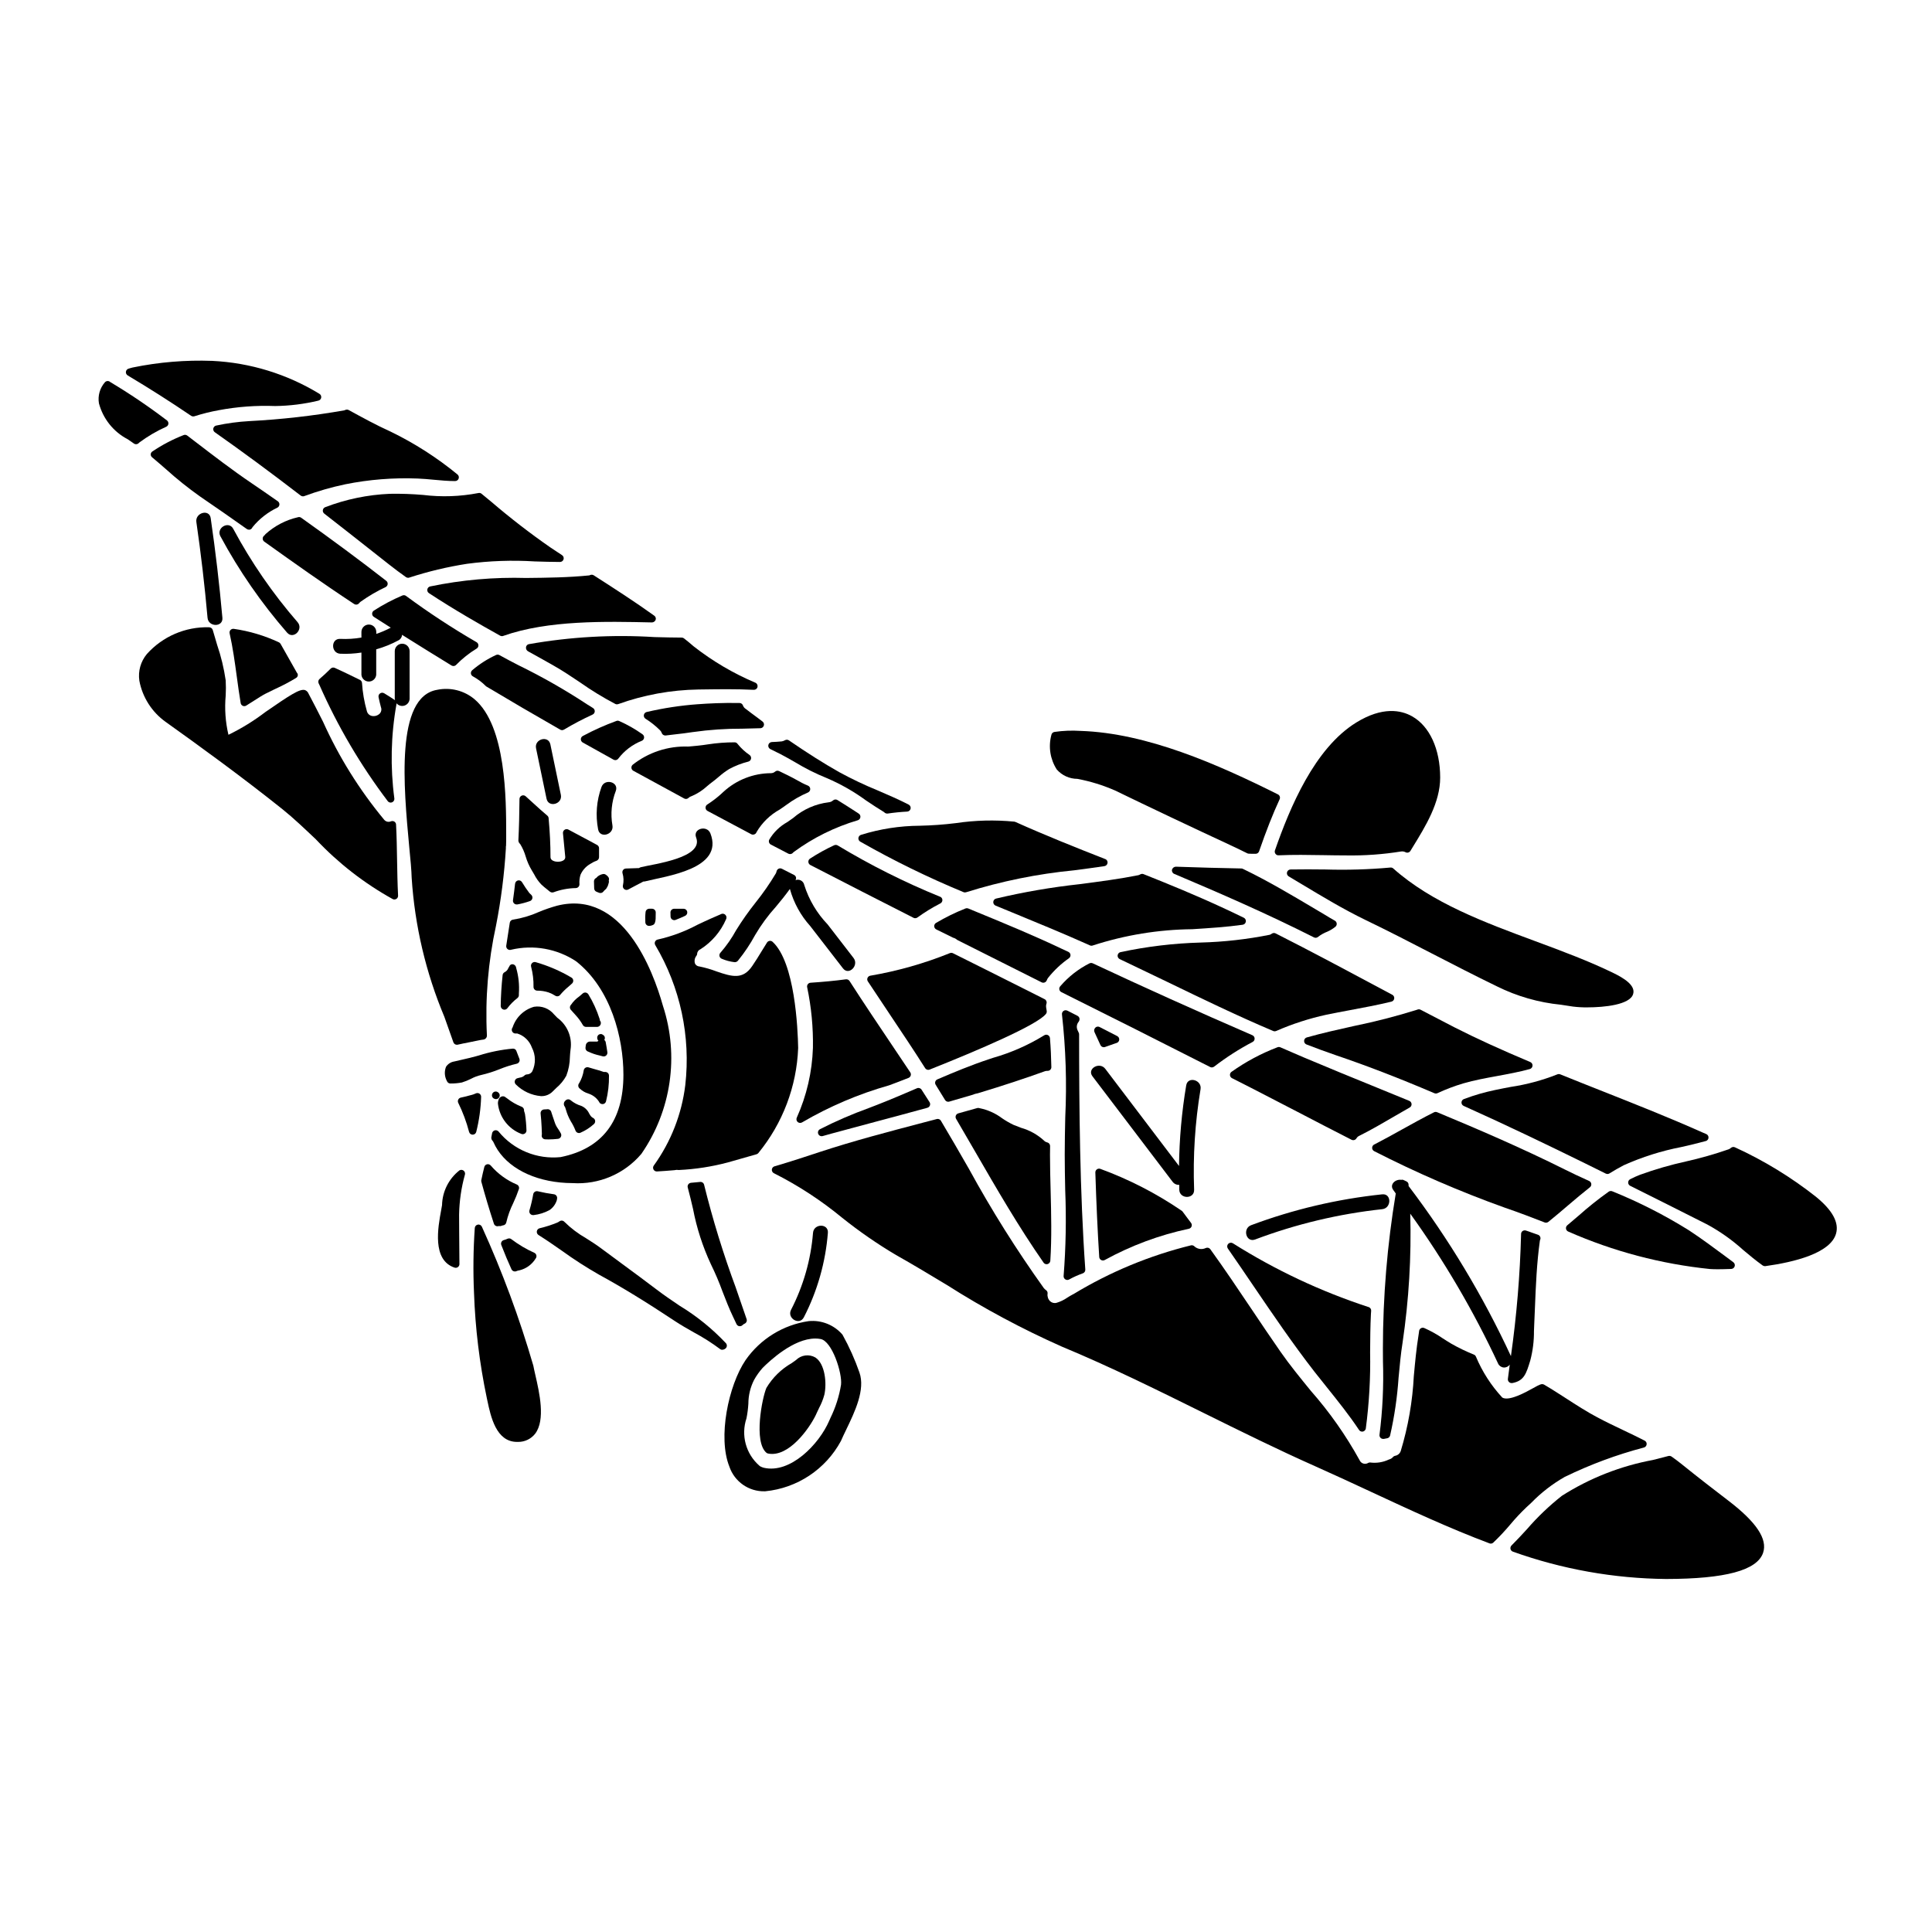 <?xml version="1.0" encoding="UTF-8"?>
<!-- Uploaded to: ICON Repo, www.svgrepo.com, Generator: ICON Repo Mixer Tools -->
<svg fill="#000000" width="800px" height="800px" version="1.1" viewBox="144 144 512 512" xmlns="http://www.w3.org/2000/svg">
 <g>
  <path d="m393.14 381.65c-9.363-3.812-18.418-8.348-27.078-13.566-0.297-0.195-0.672-0.227-1-0.086-2.215 1.027-4.352 2.211-6.398 3.543-0.293 0.191-0.461 0.523-0.441 0.871 0.016 0.352 0.219 0.664 0.531 0.824 9.098 4.695 18.211 9.363 27.344 13.996 0.137 0.07 0.289 0.105 0.445 0.105 0.207 0 0.41-0.066 0.578-0.188 1.93-1.398 3.965-2.648 6.086-3.734 0.344-0.176 0.551-0.531 0.539-0.914-0.016-0.383-0.25-0.719-0.605-0.867z"/>
  <path d="m370.37 358.83c-1.469-0.945-2.93-1.887-4.426-2.805l0.004-0.004c-0.371-0.234-0.855-0.195-1.184 0.098-0.316 0.285-0.723 0.461-1.152 0.496-3.496 0.418-6.785 1.875-9.445 4.184-0.484 0.363-1 0.707-1.52 1.062-1.984 1.098-3.637 2.703-4.789 4.656-0.234 0.48-0.043 1.062 0.438 1.309 1.551 0.789 3.074 1.574 4.621 2.402h-0.004c0.145 0.07 0.301 0.109 0.461 0.109 0.309 0.004 0.598-0.133 0.789-0.371 0.062-0.082 0.145-0.152 0.23-0.207 5.117-3.75 10.844-6.586 16.926-8.379 0.367-0.109 0.637-0.426 0.691-0.805 0.051-0.383-0.121-0.758-0.445-0.965z"/>
  <path d="m300.37 331.14c-0.242-0.145-0.492-0.293-0.707-0.434h-0.004c-5.856-3.859-11.957-7.34-18.262-10.418-1.66-0.848-3.352-1.75-5.047-2.684-0.273-0.152-0.605-0.16-0.887-0.027-2.289 1.051-4.418 2.414-6.332 4.051-0.242 0.215-0.367 0.535-0.332 0.855 0.039 0.324 0.234 0.605 0.523 0.758 1.289 0.703 2.465 1.594 3.496 2.641 6.223 3.727 12.832 7.59 19.641 11.477 0.309 0.184 0.688 0.184 0.992 0 2.461-1.465 4.992-2.797 7.594-3.992 0.328-0.152 0.547-0.465 0.57-0.824 0.027-0.359-0.145-0.703-0.445-0.898-0.262-0.18-0.535-0.34-0.801-0.504z"/>
  <path d="m183.94 264.39c-0.008 0.305 0.121 0.594 0.355 0.789 1.254 1.043 2.488 2.117 3.719 3.188 2.836 2.562 5.82 4.953 8.941 7.164 4.191 2.844 8.316 5.742 12.449 8.66v-0.004c0.164 0.121 0.363 0.184 0.566 0.184 0.059 0.004 0.113 0.004 0.172 0 0.262-0.047 0.488-0.195 0.637-0.414 0.059-0.078 0.105-0.164 0.145-0.254 1.789-2.199 4.051-3.969 6.609-5.184 0.301-0.16 0.496-0.469 0.516-0.809 0.02-0.344-0.141-0.672-0.418-0.867l-0.395-0.273c-2.191-1.527-4.379-3.051-6.594-4.543-5.117-3.465-10.121-7.312-14.957-11.02l-2.059-1.574v0.004c-0.273-0.211-0.637-0.262-0.961-0.137-2.906 1.137-5.676 2.586-8.266 4.332-0.266 0.16-0.438 0.445-0.461 0.758z"/>
  <path d="m218.34 314.61c-0.102-0.172-0.254-0.309-0.434-0.391-3.785-1.773-7.816-2.977-11.953-3.57-0.32-0.043-0.641 0.074-0.867 0.305-0.215 0.238-0.305 0.566-0.234 0.883 0.859 3.832 1.395 7.773 1.914 11.582 0.316 2.301 0.625 4.606 1.012 6.898v0.004c0.051 0.32 0.262 0.594 0.559 0.73 0.121 0.059 0.258 0.09 0.391 0.09 0.184 0 0.359-0.047 0.512-0.141 0.723-0.441 1.445-0.902 2.141-1.352 1.141-0.73 2.219-1.43 3.098-1.867 0.875-0.449 1.762-0.875 2.652-1.301l0.004 0.004c1.812-0.824 3.578-1.758 5.281-2.793 0.258-0.133 0.445-0.379 0.5-0.664 0.051-0.273-0.039-0.555-0.238-0.75-1.465-2.578-2.902-5.121-4.336-7.668z"/>
  <path d="m280.5 378.18c-0.137 1.363-0.328 2.723-0.516 4.113l-0.039 0.281c-0.043 0.309 0.062 0.621 0.289 0.84 0.184 0.176 0.43 0.277 0.688 0.277h0.16c1.137-0.207 2.258-0.508 3.348-0.891 0.309-0.102 0.547-0.355 0.637-0.672 0.086-0.316 0.008-0.652-0.203-0.902-0.121-0.141-0.254-0.273-0.395-0.391-0.062-0.051-0.121-0.105-0.176-0.164-0.711-0.934-1.367-1.906-1.969-2.91-0.227-0.355-0.648-0.531-1.059-0.434-0.406 0.094-0.711 0.441-0.754 0.855z"/>
  <path d="m302.89 413.98c-0.734-2.273-1.73-4.453-2.977-6.492-0.234-0.371-0.684-0.543-1.102-0.422-0.156 0.047-0.301 0.129-0.414 0.242-0.285 0.27-0.602 0.516-0.922 0.789v-0.004c-0.848 0.594-1.582 1.34-2.16 2.199-0.367 0.379-0.367 0.98 0 1.359l0.504 0.562c0.25 0.285 0.492 0.555 0.711 0.789 0.742 0.801 1.387 1.688 1.926 2.637 0.176 0.309 0.504 0.504 0.863 0.504h2.934-0.004c0.555-0.027 0.992-0.488 0.984-1.043 0-0.254-0.098-0.496-0.27-0.676 0.008-0.152-0.02-0.305-0.074-0.445z"/>
  <path d="m283.31 355.02c-0.289-0.262-0.703-0.328-1.059-0.168-0.352 0.156-0.582 0.508-0.582 0.895-0.031 4.023-0.125 7.617-0.293 10.984 0.012 0.363 0.18 0.703 0.465 0.93 0.641 1.039 1.137 2.156 1.473 3.328 0.379 1.273 0.914 2.496 1.598 3.633 0.219 0.34 0.438 0.719 0.656 1.105v0.004c0.488 0.969 1.113 1.859 1.863 2.644 0.492 0.477 1.027 0.91 1.574 1.336l0.715 0.586v-0.004c0.18 0.148 0.402 0.23 0.633 0.23 0.109 0 0.219-0.016 0.32-0.051 1.891-0.703 3.887-1.082 5.902-1.121 0.266-0.004 0.52-0.109 0.707-0.301 0.184-0.191 0.285-0.445 0.277-0.711-0.062-0.844 0.027-1.691 0.273-2.5 0.516-1.191 1.398-2.184 2.516-2.844 0.543-0.363 1.129-0.664 1.746-0.883 0.398-0.156 0.66-0.535 0.66-0.961v-2.363c0-0.355-0.191-0.684-0.504-0.855-1.328-0.738-2.668-1.445-4-2.148-1.211-0.637-2.418-1.27-3.606-1.93h0.004c-0.32-0.176-0.711-0.164-1.016 0.035-0.305 0.199-0.473 0.551-0.441 0.91 0.348 3.773 0.609 6.363 0.613 6.363 0 0.965-1.273 1.215-1.949 1.215-0.672 0-1.969-0.254-1.969-1.215 0-3.25-0.156-6.543-0.5-10.355l0.004 0.004c-0.027-0.262-0.152-0.504-0.355-0.672-1.102-0.91-2.418-2.109-3.731-3.305-0.684-0.629-1.355-1.242-1.996-1.816z"/>
  <path d="m277.2 402.42c-0.305 2.797-0.473 5.547-0.504 8.164-0.004 0.426 0.266 0.809 0.668 0.945 0.102 0.031 0.207 0.051 0.316 0.051 0.309 0 0.602-0.148 0.785-0.395 0.754-1.012 1.648-1.914 2.648-2.68 0.25-0.188 0.395-0.477 0.395-0.785v-0.434c0.16-2.269-0.078-4.547-0.703-6.731-0.012-0.082-0.027-0.16-0.051-0.238-0.102-0.422-0.457-0.738-0.891-0.785-0.395-0.039-0.766 0.203-0.891 0.582-0.102 0.133-0.184 0.277-0.254 0.43-0.176 0.484-0.535 0.879-1 1.102-0.293 0.156-0.488 0.445-0.52 0.773z"/>
  <path d="m270.11 423.93c-1.207 0.336-2.414 0.605-3.625 0.887-0.695 0.156-1.391 0.316-2.09 0.484-0.895 0.133-1.691 0.645-2.191 1.398-0.445 1.113-0.422 2.356 0.07 3.449 0.02 0.09 0.062 0.172 0.117 0.242 0.043 0.109 0.098 0.215 0.16 0.316 0.18 0.27 0.488 0.434 0.812 0.434 1.023 0.012 2.047-0.082 3.055-0.273 0.836-0.258 1.652-0.59 2.434-0.988 0.828-0.441 1.711-0.773 2.625-0.984 1.684-0.387 3.336-0.906 4.938-1.555 1.465-0.602 2.973-1.082 4.512-1.438 0.285-0.062 0.531-0.246 0.668-0.5 0.141-0.262 0.152-0.566 0.039-0.84-0.098-0.238-0.215-0.559-0.348-0.902-0.129-0.344-0.289-0.789-0.441-1.145h0.004c-0.141-0.398-0.531-0.648-0.953-0.617-3.051 0.277-6.062 0.883-8.984 1.809z"/>
  <path d="m308.12 335.09c-0.238-0.117-0.512-0.129-0.758-0.035-3.062 1.117-6.043 2.449-8.914 3.992-0.316 0.168-0.516 0.496-0.52 0.855-0.004 0.359 0.188 0.691 0.5 0.867 1.59 0.895 3.188 1.785 4.789 2.668l3.371 1.879c0.145 0.082 0.312 0.125 0.48 0.125 0.309 0 0.602-0.145 0.785-0.395 1.605-2.109 3.754-3.742 6.219-4.723 0.332-0.129 0.566-0.43 0.613-0.781 0.051-0.352-0.098-0.703-0.379-0.918-1.938-1.387-4.012-2.57-6.188-3.535z"/>
  <path d="m322.69 387.85c0.125 0 0.246-0.023 0.363-0.07 0.836-0.324 1.676-0.684 2.516-1.074 0.418-0.195 0.645-0.652 0.547-1.105-0.098-0.453-0.5-0.773-0.961-0.773h-2.492c-0.277 0-0.539 0.117-0.727 0.32-0.188 0.203-0.281 0.477-0.254 0.75 0.027 0.324 0.023 0.648 0.023 0.969 0 0.328 0.164 0.633 0.434 0.816 0.164 0.109 0.355 0.168 0.551 0.168z"/>
  <path d="m316 389.37h0.156c0.238-0.027 0.473-0.082 0.695-0.168 0.328-0.082 0.594-0.324 0.703-0.648 0.121-0.348 0.188-0.711 0.195-1.082 0.027-0.543 0.027-1.117 0.027-1.664 0.004-0.262-0.102-0.512-0.285-0.695-0.184-0.188-0.438-0.289-0.695-0.289h-0.734c-0.492 0-0.91 0.363-0.977 0.852-0.102 0.914-0.121 1.836-0.066 2.754 0.023 0.527 0.457 0.941 0.98 0.941z"/>
  <path d="m332.66 351.32c0.645-0.473 1.242-0.973 1.836-1.477v0.004c0.855-0.762 1.777-1.445 2.754-2.047 1.602-0.867 3.305-1.527 5.07-1.969 0.367-0.098 0.648-0.402 0.715-0.777 0.066-0.371-0.086-0.754-0.395-0.977-1.207-0.82-2.281-1.816-3.191-2.957-0.176-0.258-0.473-0.406-0.785-0.395-2.371-0.004-4.742 0.18-7.086 0.543-1.695 0.277-3.488 0.434-5.223 0.578-5.328-0.184-10.547 1.535-14.719 4.848-0.227 0.219-0.336 0.531-0.297 0.844 0.043 0.309 0.23 0.582 0.508 0.73 4.488 2.465 8.977 4.91 13.465 7.336v0.004c0.145 0.074 0.309 0.117 0.473 0.117 0.246 0 0.48-0.09 0.66-0.258 0.238-0.23 0.531-0.398 0.852-0.488 1.508-0.637 2.898-1.531 4.102-2.644 0.457-0.395 0.906-0.754 1.262-1.016z"/>
  <path d="m305.14 376.34c-0.125-0.188-0.293-0.344-0.492-0.453l-0.074-0.062c-0.238-0.191-0.551-0.254-0.848-0.18-0.508 0.105-0.98 0.332-1.379 0.664-0.117 0.105-0.223 0.219-0.32 0.34-0.375 0.152-0.621 0.516-0.621 0.918l0.059 1.906c0.023 0.387 0.27 0.723 0.633 0.859l0.668 0.266v-0.004c0.113 0.043 0.234 0.066 0.355 0.066 0.309 0.004 0.602-0.145 0.789-0.395 0.176-0.219 0.375-0.422 0.598-0.598 0.129-0.105 0.227-0.238 0.289-0.391 0.09-0.137 0.168-0.273 0.238-0.418l0.023-0.047c0.047-0.09 0.078-0.184 0.098-0.281 0.027-0.133 0.125-0.434 0.172-0.578 0.062-0.191 0.062-0.398 0-0.59 0.082-0.199 0.098-0.418 0.039-0.625-0.047-0.148-0.125-0.285-0.227-0.398z"/>
  <path d="m457.42 465.11c-0.074-0.102-0.164-0.191-0.27-0.258-6.703-4.582-13.953-8.312-21.582-11.105-0.305-0.098-0.637-0.043-0.895 0.152-0.254 0.191-0.402 0.496-0.395 0.816 0.27 8.395 0.605 15.742 1.031 22.41 0.023 0.34 0.219 0.641 0.52 0.801 0.297 0.16 0.656 0.156 0.953-0.016 6.973-3.828 14.473-6.617 22.258-8.273 0.332-0.059 0.609-0.289 0.734-0.605 0.121-0.316 0.074-0.672-0.129-0.945l-0.91-1.211c-0.445-0.578-0.875-1.164-1.316-1.766z"/>
  <path d="m436.52 421.52c0.117 0 0.234-0.02 0.344-0.062 0.789-0.297 1.602-0.566 2.402-0.844l0.684-0.23c0.371-0.129 0.629-0.465 0.66-0.855 0.027-0.391-0.172-0.762-0.52-0.945-0.957-0.504-1.926-1-2.894-1.496l-1.84-0.941h0.004c-0.375-0.176-0.82-0.09-1.102 0.211-0.305 0.316-0.383 0.785-0.195 1.184 0.516 1.141 1.027 2.281 1.574 3.426v-0.004c0.16 0.344 0.504 0.559 0.883 0.559z"/>
  <path d="m495.77 511.82c2.875 3.59 5.848 7.297 8.391 11.137 0.184 0.273 0.492 0.441 0.824 0.438 0.48 0 0.891-0.352 0.969-0.824 0.887-6.688 1.27-13.434 1.141-20.176 0.023-3.613 0.051-7.023 0.215-10.145 0-0.148 0.027-0.305 0.031-0.457l0.027-0.363v0.004c0.051-0.418-0.168-0.816-0.547-0.996-0.133-0.066-0.125-0.09-0.273-0.09l0.004-0.004c-12.598-4.129-24.641-9.801-35.852-16.879-0.395-0.234-0.902-0.16-1.219 0.176-0.312 0.336-0.352 0.848-0.09 1.23 2.254 3.242 4.477 6.508 6.691 9.773 5.172 7.613 10.52 15.48 16.27 22.883 1.121 1.434 2.266 2.856 3.418 4.293z"/>
  <path d="m596.05 446.39c0.406-0.109 0.695-0.465 0.723-0.887 0.027-0.418-0.215-0.809-0.605-0.969l-1.008-0.43c-8.719-3.891-17.684-7.438-26.352-10.871-3.777-1.496-7.551-2.988-11.312-4.516h0.004c-0.254-0.105-0.539-0.105-0.789 0-3.977 1.578-8.121 2.695-12.352 3.328-2.703 0.512-5.512 1.043-8.199 1.82-1.285 0.367-2.586 0.789-4.207 1.402v-0.004c-0.375 0.137-0.633 0.488-0.645 0.891-0.012 0.398 0.219 0.766 0.586 0.926 11.414 5.117 22.727 10.578 32.273 15.273 0.922 0.445 1.828 0.898 2.731 1.352 0.906 0.453 1.766 0.887 2.664 1.32l0.004-0.004c0.305 0.148 0.66 0.129 0.949-0.047 1.211-0.75 2.453-1.473 3.762-2.16 4.887-2.191 10.008-3.812 15.266-4.832 2.207-0.496 4.375-1.004 6.508-1.594z"/>
  <path d="m565.34 458.64c0.27-0.211 0.41-0.547 0.367-0.891-0.039-0.34-0.254-0.633-0.566-0.777l-0.645-0.297c-1.895-0.863-3.797-1.734-5.664-2.68-11.809-5.902-23.812-11.02-33.996-15.254v0.004c-0.262-0.109-0.562-0.102-0.816 0.027-2.863 1.434-5.695 3.008-8.434 4.527-2.438 1.355-4.883 2.715-7.414 4.016l-0.004-0.004c-0.332 0.168-0.539 0.508-0.539 0.879 0 0.371 0.207 0.711 0.539 0.879 11.188 5.715 22.73 10.711 34.559 14.957 3.711 1.262 7.457 2.703 10.629 3.938l-0.004-0.004c0.117 0.043 0.238 0.066 0.359 0.066 0.227 0 0.441-0.074 0.617-0.215 1.828-1.473 3.543-2.938 5.215-4.371 1.949-1.652 3.836-3.258 5.797-4.801z"/>
  <path d="m510.5 504.79c0.211 6.484-0.094 12.969-0.914 19.402-0.051 0.316 0.055 0.641 0.285 0.863 0.188 0.176 0.43 0.273 0.688 0.273 0.062 0.008 0.125 0.008 0.188 0l0.332-0.07c0.148-0.039 0.301-0.07 0.457-0.086 0.406-0.043 0.75-0.332 0.852-0.734 1.148-5.039 1.898-10.164 2.246-15.324 0.305-3.277 0.59-6.371 1.062-9.312 1.672-11.309 2.352-22.742 2.035-34.168 8.992 12.488 16.793 25.801 23.293 39.754 0.27 0.574 0.832 0.961 1.469 1.012 0.637 0.047 1.25-0.246 1.609-0.773-0.168 1.27-0.316 2.477-0.496 3.781-0.039 0.281 0.047 0.566 0.234 0.781s0.457 0.336 0.738 0.34c0.062 0.004 0.121 0.004 0.184 0 3.148-0.582 3.715-2.504 4.777-5.984 0.668-2.531 0.996-5.144 0.977-7.762l0.062-1.605c0.07-1.559 0.137-3.117 0.199-4.672 0.23-5.769 0.473-11.742 1.312-17.758v-0.004c0.047-0.109 0.09-0.223 0.121-0.34 0.133-0.5-0.148-1.016-0.637-1.184l-0.082-0.027c-0.512-0.172-1.008-0.352-1.508-0.527-0.5-0.176-1.059-0.395-1.602-0.559-0.297-0.094-0.625-0.047-0.883 0.133-0.25 0.184-0.395 0.477-0.395 0.785-0.277 10.832-1.176 21.637-2.691 32.363-7.398-15.957-16.492-31.07-27.121-45.082v-0.336 0.004c0-0.391-0.23-0.746-0.59-0.902l-0.293-0.141c-0.176-0.086-0.363-0.176-0.555-0.254v-0.004c-0.164-0.047-0.336-0.047-0.5 0-1.547-0.242-3.246 1.242-2.074 2.754 0.211 0.281 0.395 0.574 0.613 0.855-2.258 13.566-3.398 27.297-3.41 41.051z"/>
  <path d="m291.57 462.03c0.02-0.09 0.031-0.176 0.051-0.328 0.066-0.27 0.016-0.555-0.137-0.785-0.156-0.234-0.406-0.391-0.684-0.426-1.434-0.191-2.859-0.453-4.269-0.789-0.27-0.07-0.555-0.023-0.789 0.129-0.227 0.148-0.387 0.383-0.434 0.652-0.246 1.438-0.578 2.856-0.996 4.254-0.094 0.297-0.043 0.625 0.145 0.875 0.188 0.254 0.48 0.402 0.793 0.398h0.16c1.48-0.168 2.914-0.617 4.223-1.328 0.93-0.637 1.613-1.574 1.938-2.652z"/>
  <path d="m279.1 388.53-0.938 6.074c-0.055 0.34 0.07 0.684 0.332 0.906 0.262 0.227 0.621 0.297 0.945 0.184 5.926-1.402 12.164-0.293 17.242 3.066 9.238 7.293 12.531 20.305 12.531 30.055 0 12.238-5.59 19.578-16.613 21.824v0.004c-6.285 0.66-12.48-1.887-16.477-6.777-0.242-0.281-0.617-0.402-0.973-0.316-0.359 0.086-0.641 0.367-0.727 0.723-0.09 0.375-0.156 0.75-0.215 1.129l-0.004 0.004c-0.023 0.324 0.082 0.645 0.301 0.887 0.113 0.113 0.203 0.246 0.266 0.395 2.551 5.84 9.172 9.84 17.711 10.684 1.102 0.109 2.191 0.164 3.269 0.164h0.004c6.957 0.445 13.711-2.426 18.215-7.746 7.941-11.469 10.055-25.996 5.711-39.254-2.652-9.41-10.684-30.863-28.027-26.523-1.664 0.457-3.301 1.02-4.894 1.688-2.16 0.969-4.441 1.645-6.785 2.008-0.445 0.047-0.805 0.383-0.875 0.824z"/>
  <path d="m243.7 322.85v-6.769c2.051-0.578 4.027-1.379 5.906-2.387 0.555-0.281 0.918-0.84 0.938-1.461 4.664 2.934 9.141 5.695 13.105 8.129l0.004-0.004c0.156 0.094 0.332 0.145 0.516 0.148 0.266 0 0.52-0.109 0.707-0.301 1.625-1.664 3.453-3.117 5.441-4.328 0.293-0.18 0.473-0.5 0.469-0.848-0.008-0.348-0.191-0.664-0.488-0.84-6.453-3.742-12.691-7.832-18.691-12.262-0.277-0.211-0.645-0.254-0.965-0.117-2.637 1.117-5.168 2.457-7.57 4.008-0.281 0.184-0.453 0.496-0.453 0.828 0 0.336 0.172 0.648 0.453 0.832 1.508 0.969 3.004 1.918 4.488 2.863v-0.004c-1.234 0.656-2.516 1.207-3.84 1.652v-0.508c0-1.086-0.879-1.969-1.969-1.969-1.086 0-1.969 0.883-1.969 1.969v1.484c-1.852 0.32-3.734 0.434-5.609 0.344-2.531-0.137-2.523 3.797 0 3.938v-0.004c1.875 0.086 3.754-0.016 5.609-0.305v5.902c0.102 1.008 0.945 1.773 1.957 1.777 1.012 0 1.859-0.762 1.961-1.77z"/>
  <path d="m238.39 304.23c0.289 0 0.566-0.129 0.754-0.348 0.133-0.172 0.289-0.324 0.461-0.449 2.07-1.473 4.269-2.762 6.57-3.844 0.309-0.145 0.52-0.441 0.559-0.781 0.035-0.344-0.105-0.676-0.379-0.887-6.992-5.441-14.363-10.91-22.531-16.711h0.004c-0.258-0.188-0.59-0.238-0.891-0.133-3.191 0.73-6.141 2.266-8.566 4.461-0.113 0.168-0.254 0.32-0.41 0.449-0.23 0.199-0.355 0.488-0.34 0.789 0.012 0.301 0.164 0.582 0.41 0.758 7.602 5.438 15.699 11.191 23.82 16.531 0.16 0.105 0.348 0.164 0.539 0.164z"/>
  <path d="m475.9 418.35c-14.957-6.488-28.785-12.723-42.297-19.055-0.277-0.133-0.598-0.133-0.871 0-2.977 1.496-5.621 3.574-7.781 6.106-0.195 0.23-0.273 0.539-0.215 0.832 0.062 0.297 0.254 0.547 0.527 0.684 13.168 6.559 26.32 13.18 39.445 19.855 0.137 0.07 0.289 0.105 0.445 0.109 0.219-0.004 0.43-0.078 0.605-0.211 3.207-2.473 6.621-4.664 10.207-6.547 0.336-0.176 0.539-0.531 0.523-0.91-0.016-0.379-0.246-0.715-0.594-0.863z"/>
  <path d="m422.25 419.11c-0.031-0.352-0.242-0.66-0.562-0.812-0.316-0.148-0.691-0.117-0.98 0.082-4.223 2.598-8.777 4.602-13.547 5.961l-1.18 0.395c-4.578 1.512-9.227 3.449-13.57 5.309-0.262 0.113-0.461 0.332-0.551 0.605-0.086 0.273-0.051 0.566 0.098 0.812l2.492 4.047v-0.004c0.18 0.293 0.496 0.473 0.844 0.473 0.09 0 0.184-0.012 0.273-0.039l6.332-1.852v0.004c0.09-0.027 0.176-0.062 0.254-0.117 0.312-0.102 0.633-0.18 0.961-0.238 6.715-2.027 12.504-3.938 17.711-5.82 0.234-0.098 0.488-0.141 0.738-0.125 0.273 0.012 0.543-0.082 0.75-0.262 0.199-0.188 0.312-0.453 0.309-0.727-0.047-2.57-0.164-5.156-0.371-7.691z"/>
  <path d="m426.32 483.05c0.156 0.102 0.344 0.152 0.531 0.156 0.176 0 0.348-0.051 0.5-0.141 1.164-0.641 2.379-1.188 3.633-1.629 0.406-0.152 0.664-0.559 0.633-0.992-1.449-20.504-1.641-43.02-1.641-62.344v0.004c-0.004-0.137-0.031-0.27-0.09-0.395l-0.352-0.758 0.004-0.004c-0.32-0.734-0.191-1.586 0.336-2.191 0.141-0.195 0.215-0.43 0.219-0.668 0-0.363-0.203-0.699-0.523-0.871-0.543-0.293-1.102-0.57-1.664-0.855l-1.047-0.531v0.004c-0.328-0.168-0.723-0.137-1.02 0.074-0.301 0.215-0.457 0.574-0.406 0.938 1.016 9.043 1.305 18.148 0.871 27.234-0.07 3.324-0.141 6.637-0.141 9.906 0 3.117 0.062 6.269 0.129 9.445v0.004c0.309 7.566 0.168 15.145-0.422 22.699-0.035 0.363 0.141 0.719 0.449 0.914z"/>
  <path d="m421.54 446.75c-0.34-0.07-0.652-0.246-0.891-0.504-1.727-1.574-3.797-2.727-6.043-3.363-0.699-0.266-1.391-0.52-2.027-0.789-1.043-0.5-2.047-1.082-3-1.734-1.773-1.336-3.824-2.254-6-2.684-0.195-0.078-0.41-0.086-0.609-0.027l-5.019 1.406h0.004c-0.293 0.082-0.535 0.297-0.648 0.578-0.113 0.285-0.09 0.605 0.066 0.867 1.66 2.824 3.301 5.668 4.949 8.512 5.719 9.891 11.633 20.125 18.234 29.594l-0.004 0.004c0.188 0.262 0.488 0.418 0.809 0.422 0.09 0 0.18-0.016 0.262-0.039 0.406-0.113 0.695-0.465 0.723-0.883 0.395-6.137 0.238-12.445 0.082-18.551-0.086-3.219-0.168-6.414-0.168-9.551l0.027-2.285v-0.004c0.004-0.457-0.301-0.855-0.746-0.969z"/>
  <path d="m339.1 390.48c-1.172 2.152-2.574 4.164-4.184 6.008-0.23 0.242-0.32 0.586-0.242 0.91s0.32 0.59 0.633 0.699c1.066 0.449 2.191 0.75 3.34 0.887 0.367 0.031 0.723-0.129 0.945-0.426 1.711-2.106 3.223-4.367 4.516-6.754 1.578-2.688 3.426-5.203 5.512-7.512 1.266-1.5 2.531-3.074 3.719-4.723v0.043c1.012 3.637 2.848 6.992 5.375 9.797 2.887 3.742 5.781 7.481 8.688 11.223 1.551 2 4.328-0.809 2.781-2.781l-6.852-8.871c-2.836-2.953-4.953-6.519-6.188-10.422-0.094-0.512-0.406-0.953-0.859-1.207-0.449-0.254-0.992-0.293-1.477-0.102 0.152-0.227 0.203-0.508 0.133-0.773-0.07-0.262-0.254-0.48-0.5-0.602-1.09-0.559-2.176-1.117-3.234-1.648-0.254-0.129-0.555-0.141-0.816-0.031-0.266 0.109-0.469 0.328-0.562 0.602l-0.082 0.293v-0.004c-0.023 0.125-0.07 0.246-0.133 0.359-1.613 2.703-3.41 5.289-5.375 7.742-1.855 2.328-3.57 4.766-5.137 7.293z"/>
  <path d="m316.8 308.95c0.418-0.023 0.785-0.285 0.949-0.672 0.145-0.406 0-0.859-0.352-1.109-5.254-3.773-10.746-7.301-16.059-10.711-0.254-0.156-0.562-0.195-0.844-0.102-0.023 0-0.297 0.121-0.316 0.129-5.582 0.566-11.211 0.625-16.648 0.68v0.004c-8.574-0.254-17.148 0.5-25.547 2.246-0.383 0.09-0.672 0.398-0.738 0.785s0.102 0.777 0.43 0.988c6.625 4.363 13.562 8.316 18.867 11.273 0.145 0.082 0.309 0.125 0.477 0.121 0.109 0.004 0.223-0.016 0.328-0.055 11.887-4.219 27.176-3.848 39.453-3.578z"/>
  <path d="m327.84 315.3c-0.836-0.742-1.699-1.434-2.566-2.117-0.172-0.141-0.387-0.215-0.605-0.215-2.215 0-4.637-0.07-7.199-0.133-11.164-0.699-22.375-0.066-33.391 1.887-0.387 0.113-0.66 0.453-0.688 0.855-0.035 0.426 0.188 0.832 0.562 1.031 2.238 1.238 4.481 2.477 6.691 3.742 2.453 1.383 4.832 2.981 7.137 4.531 2.965 2.086 6.062 3.981 9.273 5.668 0.137 0.07 0.285 0.109 0.441 0.105 0.109 0 0.219-0.02 0.324-0.055 6.824-2.453 14.004-3.762 21.254-3.875l1.527-0.02c4.035-0.055 8.594-0.121 13.137 0.105h0.004c0.469 0.031 0.895-0.281 1-0.738 0.117-0.457-0.105-0.93-0.527-1.133-5.859-2.477-11.367-5.719-16.375-9.641z"/>
  <path d="m289.82 289.05c-5.394-3.746-10.594-7.766-15.582-12.039l-2.609-2.148v-0.004c-0.238-0.203-0.562-0.277-0.867-0.195-4.82 0.93-9.758 1.098-14.633 0.5-2.926-0.254-5.863-0.352-8.801-0.301-5.867 0.246-11.656 1.441-17.137 3.543-0.336 0.125-0.578 0.422-0.633 0.773-0.055 0.352 0.086 0.707 0.367 0.93 4.328 3.356 8.598 6.731 12.824 10.055l4.359 3.434c1.48 1.156 2.961 2.281 4.469 3.344 0.168 0.117 0.363 0.18 0.566 0.18 0.109 0.004 0.215-0.016 0.316-0.051 4.996-1.625 10.113-2.848 15.305-3.656 5.957-0.793 11.98-1.004 17.98-0.629 2.223 0.066 4.445 0.137 6.664 0.141 0.438 0 0.82-0.289 0.941-0.707 0.125-0.418-0.043-0.867-0.41-1.102-1.043-0.691-2.066-1.367-3.121-2.066z"/>
  <path d="m177.82 260.39c0.352 0.227 0.691 0.469 1.027 0.703l0.652 0.457v0.004c0.164 0.109 0.355 0.172 0.555 0.172 0.211 0 0.414-0.07 0.586-0.191 0.117-0.094 0.227-0.195 0.332-0.301 2.203-1.633 4.578-3.023 7.082-4.144 0.316-0.145 0.535-0.441 0.574-0.789 0.035-0.344-0.113-0.684-0.391-0.891-4.809-3.664-9.82-7.055-15.008-10.156-0.195-0.184-0.453-0.281-0.719-0.277-0.277 0.008-0.539 0.133-0.719 0.344-1.328 1.523-1.906 3.559-1.574 5.551 1.086 4.098 3.844 7.555 7.602 9.52z"/>
  <path d="m247.51 258.38c-3.769-1.695-7.477-3.738-11.102-5.715-0.242-0.129-0.527-0.152-0.789-0.066-0.031 0-0.324 0.125-0.352 0.137l0.004 0.004c-8.344 1.469-16.77 2.422-25.23 2.859-2.941 0.164-5.867 0.559-8.746 1.18-0.387 0.078-0.688 0.379-0.766 0.766s0.078 0.781 0.402 1.004c7.316 5.148 14.762 10.629 22.754 16.781 0.172 0.133 0.383 0.203 0.598 0.207 0.117 0 0.234-0.023 0.34-0.062 3.539-1.305 7.168-2.352 10.859-3.129 6.305-1.27 12.734-1.781 19.156-1.531 1.426 0.051 2.863 0.184 4.301 0.32 1.855 0.172 3.769 0.355 5.676 0.355l0.004-0.004c0.418 0 0.793-0.266 0.93-0.664 0.137-0.398 0.004-0.836-0.324-1.098-5.438-4.461-11.383-8.27-17.715-11.344z"/>
  <path d="m344.77 334.22c-1.07-0.789-2.144-1.574-3.234-2.426l-0.004 0.004c-0.297-0.207-0.52-0.504-0.641-0.844-0.133-0.387-0.496-0.648-0.906-0.652-4.375-0.086-8.402 0.125-11.02 0.324v-0.004c-4.578 0.332-9.121 1.023-13.59 2.066-0.387 0.09-0.68 0.402-0.746 0.793-0.066 0.387 0.109 0.781 0.441 0.992 1.383 0.867 2.668 1.887 3.828 3.039 0.207 0.195 0.363 0.434 0.457 0.703 0.125 0.414 0.508 0.695 0.938 0.695 0.043 0.004 0.086 0.004 0.129 0 0.789-0.102 1.598-0.191 2.418-0.289 1.574-0.176 3.148-0.355 4.832-0.625v0.004c4.316-0.613 8.676-0.91 13.039-0.891 1.605-0.031 3.211-0.066 4.816-0.125 0.418-0.02 0.777-0.297 0.898-0.695 0.125-0.398-0.016-0.832-0.348-1.082z"/>
  <path d="m178.5 241.57c-0.133 0.043-0.266 0.082-0.395 0.117-0.387 0.098-0.676 0.418-0.734 0.812-0.059 0.395 0.125 0.785 0.469 0.992 5.695 3.394 11.352 6.996 16.816 10.707l-0.004-0.004c0.164 0.109 0.355 0.168 0.551 0.168 0.102 0 0.203-0.016 0.301-0.043 2.121-0.676 4.285-1.215 6.477-1.613 4.93-0.926 9.945-1.293 14.957-1.102 3.848-0.051 7.676-0.527 11.414-1.426 0.406-0.086 0.715-0.414 0.773-0.824s-0.145-0.812-0.508-1.008c-8.582-5.234-18.344-8.23-28.387-8.711-7.07-0.258-14.148 0.332-21.078 1.758-0.25 0.051-0.457 0.113-0.652 0.176z"/>
  <path d="m331.44 357.2c-0.297 0.184-0.473 0.516-0.465 0.863 0.012 0.352 0.207 0.668 0.516 0.836 3.879 2.086 7.723 4.137 11.621 6.191h0.004c0.125 0.066 0.27 0.102 0.414 0.102 0.195 0 0.387-0.055 0.551-0.156 0.199-0.121 0.348-0.312 0.418-0.531 1.465-2.496 3.574-4.551 6.106-5.953 0.605-0.395 1.207-0.828 1.781-1.242 1.777-1.316 3.703-2.422 5.734-3.293 0.363-0.156 0.602-0.512 0.602-0.91 0-0.395-0.238-0.754-0.602-0.906-1-0.41-1.969-0.895-2.898-1.449-1.512-0.852-3.246-1.691-4.75-2.41v0.004c-0.34-0.164-0.742-0.117-1.035 0.121-0.312 0.277-0.715 0.43-1.129 0.434-4.644 0.023-9.117 1.77-12.547 4.902-1.328 1.27-2.773 2.406-4.32 3.398z"/>
  <path d="m571.61 401.88c-6.445-3.148-13.688-5.848-20.695-8.441-13.496-4.996-27.449-10.16-37.684-19.285-0.211-0.191-0.488-0.277-0.77-0.246-5.731 0.516-11.488 0.688-17.242 0.512-3.074-0.031-6.152-0.059-9.215 0-0.438 0.012-0.82 0.309-0.93 0.734-0.113 0.426 0.07 0.871 0.449 1.098l3.391 2.031c5.469 3.289 11.121 6.691 16.984 9.535 5.922 2.852 11.844 5.902 17.566 8.867 5.633 2.91 11.453 5.902 17.281 8.73 5.289 2.621 11.008 4.262 16.879 4.844 0.996 0.145 2.059 0.309 3.223 0.492 1.262 0.156 2.531 0.227 3.801 0.211 4.609 0 11.262-0.707 12.137-3.492 0.758-2.356-2.586-4.324-5.176-5.59z"/>
  <path d="m423.45 337.97c-0.43 0.059-0.766 0.395-0.832 0.824-0.828 3.109-0.305 6.426 1.438 9.129 1.379 1.574 3.371 2.477 5.465 2.484 3.449 0.648 6.816 1.691 10.031 3.106 9.398 4.559 19.285 9.246 32.062 15.191l1.18 0.578c0.586 0.293 1.18 0.582 1.77 0.863h0.004c0.113 0.055 0.238 0.086 0.367 0.09 0.598 0.035 1.203 0.035 1.812 0.035h-0.004c0.422 0 0.793-0.27 0.93-0.664 1.902-5.492 3.633-9.879 5.449-13.812 0.211-0.48 0.008-1.047-0.465-1.277-16.008-8-34.742-16.258-52.32-16.82h-0.004c-2.297-0.148-4.606-0.059-6.883 0.273z"/>
  <path d="m353.08 340.21c-0.316-0.215-0.727-0.234-1.055-0.043-0.266 0.16-0.559 0.266-0.867 0.312-0.887 0.086-1.742 0.145-2.602 0.168v0.004c-0.449 0.012-0.836 0.328-0.934 0.766-0.098 0.441 0.113 0.891 0.516 1.094 0.59 0.305 1.18 0.578 1.652 0.82 0.395 0.191 0.754 0.363 1.008 0.496 1.324 0.688 2.613 1.43 3.906 2.168 2.668 1.621 5.461 3.019 8.352 4.188 3.711 1.582 7.227 3.582 10.48 5.965 1.574 1.055 3.148 2.102 4.723 3.051h0.004c0.074 0.074 0.152 0.145 0.234 0.211 0.168 0.125 0.375 0.191 0.586 0.191 0.051 0.004 0.098 0.004 0.145 0 1.703-0.254 3.453-0.43 5.184-0.52 0.445-0.023 0.816-0.344 0.91-0.777 0.09-0.434-0.121-0.875-0.516-1.078-2.691-1.383-5.512-2.594-8.234-3.766-3.481-1.426-6.879-3.039-10.18-4.84-4.184-2.367-8.41-5.043-13.312-8.41z"/>
  <path d="m436.89 371.66c-7.66-3-15.844-6.269-23.805-9.84-0.082-0.035-0.168-0.062-0.258-0.074-5.176-0.508-10.395-0.375-15.539 0.391-3.176 0.395-6.367 0.621-9.566 0.691-5.269 0.031-10.508 0.844-15.539 2.414-0.379 0.113-0.648 0.441-0.695 0.832-0.047 0.387 0.145 0.77 0.484 0.965 8.832 5.027 17.969 9.5 27.359 13.383 0.125 0.051 0.258 0.078 0.395 0.078 0.113 0 0.223-0.02 0.332-0.055 9.309-2.922 18.898-4.867 28.609-5.805 2.688-0.355 5.367-0.707 8.016-1.102v-0.004c0.441-0.062 0.781-0.418 0.832-0.859 0.051-0.445-0.203-0.867-0.617-1.027z"/>
  <path d="m518.18 333.81c-2.883-1.609-7.777-2.625-14.738 1.652-11.109 6.836-17.633 22.617-21.57 33.895-0.105 0.309-0.055 0.652 0.141 0.914 0.191 0.27 0.508 0.418 0.836 0.395 3.894-0.176 7.906-0.109 11.809-0.043 2.043 0.035 4.106 0.07 6.176 0.07 4.828 0.078 9.652-0.27 14.422-1.035 0.422-0.074 0.859-0.004 1.238 0.199 0.457 0.23 1.016 0.07 1.281-0.363l0.617-1.008c3.41-5.543 7.269-11.809 7.269-18.426-0.008-7.562-2.801-13.633-7.481-16.25z"/>
  <path d="m539.07 553.07c0.246 0 0.48-0.09 0.66-0.258 1.59-1.516 3.094-3.117 4.508-4.801 1.324-1.59 2.742-3.102 4.238-4.531l1.34-1.238c2.617-2.688 5.598-4.992 8.855-6.848 6.727-3.277 13.762-5.887 20.996-7.789 0.391-0.113 0.672-0.449 0.711-0.852 0.043-0.402-0.168-0.789-0.527-0.973-1.891-0.973-3.793-1.883-5.715-2.793-2.258-1.078-4.547-2.168-6.852-3.391-2.824-1.504-5.551-3.262-8.188-4.969-1.934-1.246-3.867-2.496-5.879-3.676-0.625-0.352-1.145-0.062-2.856 0.883-2.106 1.18-6.492 3.574-8.238 2.535-2.953-3.188-5.324-6.871-7-10.883-0.102-0.227-0.285-0.406-0.516-0.5-2.066-0.828-4.078-1.801-6.012-2.906-0.746-0.441-1.484-0.918-2.219-1.391l-0.004 0.004c-1.559-1.07-3.211-1.992-4.938-2.758-0.281-0.113-0.598-0.094-0.863 0.051-0.266 0.152-0.445 0.418-0.488 0.719l-0.055 0.441c-0.027 0.238-0.059 0.484-0.117 0.789-0.559 3.445-0.902 7.121-1.227 10.68l-0.004-0.004c-0.34 6.762-1.504 13.457-3.473 19.934-0.227 0.66-0.801 1.145-1.488 1.254-0.223 0.039-0.422 0.156-0.566 0.332-0.219 0.266-0.512 0.465-0.84 0.574l-0.246 0.082c-1.547 0.738-3.273 1.012-4.973 0.785-0.168-0.012-0.336 0.023-0.488 0.102-0.391 0.25-0.867 0.316-1.312 0.18-0.441-0.133-0.805-0.457-0.984-0.883-3.633-6.59-7.969-12.762-12.941-18.406-2.754-3.375-5.602-6.859-8.02-10.336-2.606-3.738-5.148-7.527-7.688-11.309-3.519-5.242-7.156-10.66-10.918-15.867h0.004c-0.277-0.379-0.785-0.512-1.211-0.316-0.965 0.465-2.113 0.32-2.93-0.367-0.234-0.285-0.605-0.418-0.965-0.348-10.957 2.695-21.441 7.039-31.094 12.887l-0.395 0.203c-0.453 0.242-0.895 0.516-1.332 0.789h0.004c-0.855 0.594-1.797 1.051-2.797 1.348-0.613 0.18-1.273 0.02-1.738-0.41-0.523-0.516-0.773-1.246-0.676-1.969 0.062-0.371-0.09-0.738-0.391-0.961-0.23-0.148-0.434-0.336-0.602-0.551-7.242-10.121-13.867-20.668-19.836-31.586-2.457-4.273-4.91-8.551-7.438-12.77-0.223-0.379-0.672-0.562-1.094-0.445l-3.711 0.973c-8.992 2.363-18.297 4.797-27.293 7.754-3.543 1.18-7.754 2.562-11.992 3.801h-0.004c-0.395 0.117-0.676 0.465-0.707 0.879-0.027 0.41 0.203 0.797 0.578 0.965 6.426 3.242 12.473 7.188 18.027 11.766 4.535 3.629 9.316 6.938 14.312 9.898 4.551 2.559 9.055 5.281 13.43 7.914 9.734 6.195 19.918 11.656 30.465 16.34 12.797 5.312 25.371 11.535 37.535 17.555 9.703 4.801 19.73 9.766 29.848 14.258 4.984 2.219 9.902 4.508 14.797 6.785 10.156 4.723 20.656 9.609 31.188 13.562h-0.004c0.109 0.043 0.227 0.062 0.344 0.062z"/>
  <path d="m341.59 504.43c-4.555 6.723-7.418 20.531-4.289 28.258l-0.004-0.004c1.355 3.977 5.133 6.617 9.332 6.523h0.141c8.5-0.824 16.035-5.824 20.09-13.34 0.375-0.879 0.855-1.879 1.375-2.953 2.289-4.746 5.141-10.656 3.516-15.215-1.195-3.426-2.68-6.742-4.438-9.918-0.035-0.059-0.078-0.117-0.121-0.172-2.223-2.519-5.516-3.82-8.859-3.5-6.766 0.98-12.828 4.715-16.742 10.32zm18.469-5.703h-0.004c0.473-0.004 0.945 0.039 1.41 0.125 3.055 0.555 5.781 9.055 5.418 12.109h0.004c-0.496 3.059-1.445 6.027-2.809 8.809l-0.348 0.789c-2.633 6.117-10.234 14.059-17.32 12.414h0.004c-0.141-0.062-0.289-0.109-0.438-0.145-0.129-0.066-0.246-0.105-0.48-0.211-0.031-0.023-0.25-0.195-0.281-0.211l0.004-0.004c-3.562-3.109-4.898-8.059-3.391-12.535 0.258-1.289 0.422-2.594 0.5-3.906 0.008-2.172 0.52-4.309 1.5-6.246 0.641-1.152 1.406-2.231 2.285-3.215 1.906-1.902 8.168-7.773 13.941-7.773z"/>
  <path d="m347.59 529.21c0.336 0.066 0.68 0.098 1.02 0.098 5.449 0 10.629-7.953 11.855-10.906 0.18-0.418 0.395-0.844 0.602-1.273v-0.004c0.598-1.109 1.062-2.285 1.395-3.5 0.676-2.945 0.227-8.156-2.363-9.867v-0.004c-1.668-0.965-3.777-0.691-5.144 0.668l-1.16 0.828v-0.004c-2.758 1.578-5.062 3.84-6.691 6.566-1.148 2.695-3.418 14.266 0 17.18 0.141 0.117 0.309 0.191 0.488 0.219z"/>
  <path d="m611.24 555.5c1.223-3.613-1.77-8.121-9.164-13.777-3.457-2.641-8-6.141-12.508-9.781-0.871-0.688-1.734-1.352-2.606-1.949-0.238-0.16-0.535-0.211-0.812-0.141-1.336 0.355-2.695 0.699-4.066 1.047-8.586 1.59-16.789 4.812-24.16 9.496-3.363 2.652-6.465 5.613-9.266 8.855-1.355 1.473-2.703 2.938-4.102 4.328-0.238 0.242-0.336 0.594-0.258 0.926 0.082 0.332 0.328 0.598 0.652 0.703 13.031 4.66 26.75 7.106 40.59 7.238 15.703-0.02 24.117-2.285 25.699-6.945z"/>
  <path d="m625.34 461.23c-6.629-5.242-13.863-9.664-21.551-13.176-0.355-0.168-0.777-0.109-1.078 0.145-0.172 0.164-0.375 0.293-0.598 0.375-3.715 1.293-7.504 2.371-11.344 3.231-4.113 0.906-8.16 2.078-12.121 3.512-0.895 0.344-1.77 0.738-2.621 1.18-0.336 0.164-0.547 0.508-0.547 0.879 0 0.375 0.211 0.715 0.547 0.879 6.691 3.332 13.363 6.684 20.02 10.051l0.426 0.211v0.004c3.418 1.863 6.602 4.121 9.484 6.731 1.652 1.387 3.367 2.816 5.164 4.102 0.168 0.117 0.367 0.184 0.57 0.184h0.133c7.75-1.07 17.289-3.438 18.754-8.633 0.816-2.914-0.949-6.156-5.238-9.672z"/>
  <path d="m253.1 376.68c0.824 12.66 3.75 25.09 8.66 36.785 0.789 2.219 1.602 4.465 2.391 6.75 0.137 0.395 0.512 0.66 0.93 0.66 0.078 0 0.156-0.008 0.23-0.027 0.992-0.234 2-0.43 2.973-0.617 0.836-0.16 1.645-0.32 2.414-0.492h-0.004c0.484-0.109 0.977-0.191 1.469-0.246 0.547-0.102 0.922-0.602 0.871-1.152-0.484-9.734 0.328-19.488 2.41-29.008 1.332-6.785 2.207-13.656 2.625-20.559-0.027-0.23-0.012-0.469 0.043-0.695 0.031-0.789 0.031-1.609 0.031-2.445v-0.531c0-9.312 0-28.695-8.41-35.816h-0.004c-2.742-2.297-6.391-3.207-9.895-2.473-11.082 1.863-8.859 25.762-7.387 41.574 0.344 3.394 0.605 6.34 0.652 8.293z"/>
  <path d="m266.86 454.23c-0.312-0.238-0.73-0.27-1.074-0.09-2.856 2.223-4.559 5.613-4.641 9.23l-0.168 0.957-0.062 0.352c-0.855 4.625-2.445 13.238 3.543 15.254l-0.004-0.004c0.102 0.035 0.207 0.051 0.316 0.051 0.262 0 0.516-0.105 0.699-0.293 0.188-0.188 0.289-0.441 0.285-0.703-0.039-2.828-0.051-5.672-0.066-8.52l-0.023-4.555v-0.004c0.062-3.606 0.582-7.188 1.555-10.66 0.09-0.383-0.051-0.777-0.359-1.016z"/>
  <path d="m180.93 324.4c0.828 4.402 3.328 8.312 6.973 10.91 8.75 6.246 20.184 14.527 30.988 23.168 2.812 2.254 5.746 5.043 8.855 7.988v0.004c5.926 6.289 12.793 11.625 20.355 15.812 0.129 0.059 0.27 0.09 0.41 0.094 0.195-0.004 0.387-0.062 0.551-0.168 0.289-0.191 0.453-0.523 0.434-0.867-0.16-3.109-0.211-6.297-0.266-9.375-0.051-3.078-0.102-6.297-0.27-9.445l0.004-0.004c-0.012-0.316-0.184-0.609-0.449-0.781-0.27-0.172-0.605-0.199-0.898-0.082-0.645 0.297-1.41 0.105-1.84-0.453-6.531-7.883-11.973-16.605-16.172-25.941-1.328-2.621-2.648-5.227-4.004-7.758-0.199-0.297-0.492-0.523-0.832-0.641-1.363-0.344-3.938 1.34-10.445 5.836-3.051 2.332-6.328 4.352-9.785 6.027-0.801-3.406-1.047-6.918-0.727-10.402 0.074-1.336 0.074-2.68 0-4.016-0.465-3.199-1.223-6.352-2.269-9.41-0.395-1.316-0.789-2.629-1.16-3.938-0.129-0.43-0.527-0.727-0.98-0.727-6.266-0.172-12.289 2.418-16.477 7.086-1.645 1.969-2.371 4.543-1.996 7.082z"/>
  <path d="m273.01 514.49 0.168 0.789c0.867 4.074 2.293 10.84 7.828 10.84h0.344c1.746 0.008 3.398-0.797 4.477-2.172 2.777-3.668 1.125-10.867 0.031-15.625-0.207-0.918-0.395-1.715-0.52-2.41-3.656-12.578-8.211-24.879-13.629-36.805-0.18-0.414-0.621-0.652-1.066-0.574-0.445 0.074-0.785 0.441-0.82 0.891-0.395 5.715-0.465 11.445-0.207 17.164 0.328 9.383 1.461 18.719 3.394 27.902z"/>
  <path d="m318.09 485.8c-3.012-2.289-6.047-4.531-9.094-6.769-1.91-1.406-3.812-2.809-5.727-4.234-1.281-0.957-2.625-1.812-3.938-2.637l0.004-0.004c-2.102-1.195-4.039-2.66-5.762-4.356-0.34-0.379-0.914-0.434-1.32-0.129-0.172 0.125-0.355 0.23-0.551 0.316-1.52 0.629-3.086 1.133-4.684 1.508-0.387 0.09-0.684 0.402-0.75 0.797-0.066 0.391 0.109 0.781 0.445 0.996 2.098 1.324 4.176 2.754 6.18 4.16 3.164 2.289 6.449 4.406 9.84 6.34 6.121 3.344 12.5 7.246 20.074 12.277 1.633 1.082 3.352 2.059 5.019 3.004 2.461 1.316 4.82 2.816 7.059 4.484 0.137 0.105 0.309 0.156 0.484 0.152 0.359-0.008 0.703-0.148 0.965-0.395 0.363-0.367 0.387-0.949 0.051-1.34-3.644-3.871-7.797-7.227-12.344-9.98-1.98-1.348-4.047-2.734-5.953-4.191z"/>
  <path d="m269.28 444.7c0.445-0.008 0.832-0.32 0.934-0.754 0.762-3.035 1.195-6.144 1.289-9.273 0.008-0.336-0.16-0.652-0.438-0.84-0.281-0.184-0.633-0.215-0.941-0.082-0.422 0.199-0.859 0.355-1.312 0.469h-0.055c-0.789 0.227-1.688 0.461-2.633 0.656h-0.004c-0.301 0.062-0.555 0.262-0.684 0.539-0.133 0.277-0.125 0.602 0.016 0.875 1.207 2.457 2.164 5.027 2.859 7.676 0.113 0.438 0.512 0.742 0.969 0.734z"/>
  <path d="m335.14 386.22-0.84 0.375c-0.695 0.309-1.375 0.605-2.035 0.887-1.219 0.539-2.394 1.098-3.543 1.645h0.004c-3.281 1.746-6.777 3.043-10.402 3.856-0.324 0.059-0.594 0.273-0.727 0.57-0.133 0.297-0.109 0.641 0.062 0.918 6.625 11.164 9.414 24.188 7.949 37.086-0.938 7.695-3.805 15.027-8.34 21.316-0.227 0.297-0.262 0.699-0.094 1.031 0.164 0.336 0.508 0.547 0.883 0.543h0.055c0.738-0.043 1.473-0.094 2.203-0.145 0.73-0.051 1.441-0.105 2.41-0.191v-0.004c0.387-0.094 0.789-0.109 1.18-0.043 4.379-0.207 8.723-0.879 12.957-2.004l3.289-0.934c1.449-0.41 2.894-0.82 4.328-1.234h0.004c0.191-0.055 0.363-0.168 0.488-0.32 6.457-7.887 10.164-17.664 10.551-27.848-0.094-5.231-0.871-22.719-6.773-28.129l-0.004-0.004c-0.211-0.195-0.5-0.289-0.785-0.25-0.289 0.039-0.547 0.203-0.699 0.449-0.48 0.754-0.949 1.523-1.414 2.285-0.816 1.336-1.625 2.668-2.504 3.938-2.473 3.625-5.242 2.887-9.562 1.387v-0.004c-1.438-0.543-2.922-0.969-4.43-1.273-0.508-0.027-0.961-0.328-1.18-0.789-0.219-0.703-0.07-1.469 0.391-2.043 0.113-0.148 0.18-0.328 0.191-0.516 0.027-0.551 0.379-1.031 0.895-1.227 2.992-1.91 5.344-4.668 6.758-7.922 0.203-0.371 0.148-0.828-0.137-1.145-0.277-0.324-0.734-0.434-1.129-0.262z"/>
  <path d="m276.14 433.6c-0.066-0.062-0.137-0.117-0.215-0.164-0.273-0.188-0.621-0.227-0.93-0.102-0.379 0.156-0.625 0.523-0.625 0.934 0 0.262 0.105 0.508 0.289 0.691 0.215 0.199 0.496 0.309 0.789 0.32 0.398 0 0.758-0.238 0.91-0.609 0.152-0.367 0.066-0.789-0.215-1.07z"/>
  <path d="m282.12 444.48c0.133 0.059 0.273 0.09 0.418 0.09 0.262 0 0.512-0.105 0.695-0.289 0.188-0.184 0.289-0.434 0.289-0.695-0.047-1.457-0.176-2.914-0.395-4.356-0.043-0.199-0.098-0.391-0.164-0.582-0.027-0.09-0.059-0.176-0.094-0.262 0.078-0.473-0.195-0.934-0.645-1.094-1.383-0.543-2.676-1.289-3.84-2.211l-0.645-0.453c-0.285-0.133-0.613-0.133-0.898 0-0.309 0.137-0.551 0.391-0.668 0.711-0.156 0.363-0.23 0.758-0.215 1.152 0.406 3.602 2.781 6.68 6.16 7.988z"/>
  <path d="m330.6 457.99c-0.105-0.488-0.562-0.82-1.062-0.766l-0.316 0.031c-0.699 0.074-1.383 0.148-2.086 0.195l0.004 0.004c-0.297 0.02-0.566 0.172-0.734 0.414-0.172 0.242-0.223 0.543-0.145 0.828 0.512 1.879 0.957 3.781 1.402 5.684 0.965 5.055 2.555 9.965 4.723 14.633 1.164 2.375 2.203 4.809 3.106 7.297 0.859 2.207 1.738 4.496 2.754 6.606l0.395 0.832c0.184 0.395 0.367 0.789 0.555 1.18v-0.004c0.145 0.281 0.41 0.48 0.719 0.531 0.055 0.004 0.113 0.004 0.168 0 0.258 0 0.504-0.102 0.691-0.281 0.148-0.16 0.324-0.285 0.523-0.371 0.484-0.195 0.73-0.734 0.566-1.227-0.93-2.754-1.895-5.512-2.859-8.297h0.004c-3.316-8.934-6.121-18.043-8.406-27.289z"/>
  <path d="m288.44 445.93c0.301 0 0.605 0.027 0.922 0.027h-0.004c0.836-0.004 1.668-0.055 2.496-0.148 0.324-0.031 0.609-0.219 0.766-0.504 0.16-0.281 0.168-0.625 0.023-0.914-0.223-0.426-0.473-0.84-0.746-1.234-0.344-0.465-0.621-0.98-0.82-1.527-0.207-0.602-0.395-1.18-0.613-1.805l-0.395-1.207v-0.004c-0.16-0.469-0.641-0.742-1.125-0.645-0.262 0.027-0.527 0.043-0.789 0.043-0.262 0.027-0.508 0.156-0.676 0.359-0.164 0.207-0.242 0.473-0.215 0.734 0.262 2.273 0.348 5.367 0.34 5.41v0.004c-0.023 0.141-0.043 0.285-0.051 0.43-0.004 0.504 0.379 0.93 0.887 0.98z"/>
  <path d="m303.81 418.26c-0.078-0.059-0.16-0.109-0.246-0.156-0.43-0.188-0.934-0.016-1.16 0.391-0.25 0.434-0.168 0.977 0.191 1.32-0.109 0.074-0.246 0.18-0.32 0.219h-2.047c-0.523 0.066-0.934 0.484-0.992 1.008l-0.07 0.609-0.004 0.004c-0.02 0.273 0.074 0.547 0.262 0.75 0.137 0.152 0.316 0.258 0.516 0.309 0.938 0.441 1.918 0.777 2.934 0.996l0.848 0.223h-0.004c0.086 0.023 0.176 0.035 0.266 0.035 0.285 0 0.555-0.121 0.742-0.336 0.188-0.215 0.273-0.5 0.234-0.781-0.117-0.836-0.27-1.73-0.445-2.684-0.051-0.227-0.18-0.426-0.367-0.559 0.09-0.152 0.141-0.32 0.145-0.492 0.023-0.355-0.164-0.688-0.48-0.855z"/>
  <path d="m280.45 480.95c0.137 0.004 0.27-0.023 0.395-0.078 0.25-0.113 0.516-0.188 0.785-0.215 1.809-0.43 3.367-1.562 4.332-3.148 0.184-0.234 0.25-0.539 0.184-0.828-0.062-0.289-0.254-0.535-0.523-0.664-2.152-0.965-4.188-2.172-6.07-3.594-0.289-0.254-0.699-0.309-1.051-0.145-0.305 0.145-0.625 0.262-0.953 0.344-0.281 0.066-0.516 0.25-0.652 0.5-0.133 0.254-0.148 0.551-0.047 0.816 0.902 2.332 1.781 4.43 2.691 6.418 0.156 0.363 0.516 0.598 0.91 0.594z"/>
  <path d="m274.89 468.3c0.133 0.402 0.508 0.676 0.934 0.676 0.121-0.008 0.238-0.027 0.355-0.059h0.09c0.223 0.047 0.457 0.023 0.664-0.074 0.125-0.059 0.258-0.098 0.395-0.109 0.426-0.051 0.766-0.371 0.848-0.789 0.41-1.762 1.023-3.473 1.828-5.094 0.574-1.223 1.082-2.473 1.512-3.754 0.145-0.473-0.09-0.98-0.543-1.18-2.668-1.121-5.035-2.848-6.922-5.043-0.238-0.281-0.613-0.406-0.973-0.328-0.359 0.082-0.645 0.355-0.73 0.715-0.297 1.156-0.566 2.316-0.789 3.445v-0.004c-0.039 0.152-0.039 0.312 0 0.461 1.008 3.715 2.125 7.465 3.332 11.137z"/>
  <path d="m302.84 436.17c0.18 0.266 0.484 0.426 0.809 0.426 0.055 0.008 0.109 0.008 0.164 0 0.383-0.062 0.691-0.344 0.789-0.719 0.555-2.231 0.82-4.523 0.785-6.82 0-0.277-0.117-0.543-0.32-0.73-0.211-0.176-0.48-0.266-0.758-0.25-0.137 0.031-0.281 0.02-0.414-0.031-0.789-0.289-1.598-0.512-2.398-0.734-0.516-0.145-1.031-0.289-1.543-0.453-0.266-0.078-0.551-0.043-0.789 0.094-0.238 0.145-0.41 0.383-0.461 0.66-0.184 1.219-0.598 2.391-1.227 3.453-0.328 0.391-0.301 0.969 0.059 1.328l0.125 0.102 0.004 0.004c0.629 0.598 1.391 1.043 2.227 1.297 1.262 0.387 2.328 1.238 2.984 2.387z"/>
  <path d="m279.84 416.3s-0.043 0.031-0.051 0.055c-0.203 0.305-0.219 0.691-0.051 1.012 0.172 0.32 0.504 0.523 0.871 0.523 0.16-0.012 0.324-0.012 0.484 0 1.805 0.574 3.234 1.957 3.867 3.734 1.008 1.941 1.055 4.242 0.129 6.223-0.277 0.539-0.832 0.879-1.441 0.883-0.234 0.008-0.461 0.102-0.637 0.266-0.32 0.312-0.734 0.512-1.18 0.566-0.199 0.031-0.395 0.078-0.582 0.145-0.379 0.055-0.691 0.32-0.805 0.684-0.113 0.363-0.004 0.762 0.277 1.016 1.789 1.777 4.148 2.867 6.664 3.078 1.164 0.039 2.289-0.414 3.102-1.25 0.273-0.285 0.59-0.59 0.922-0.906h-0.004c1.086-0.902 1.992-2.004 2.672-3.242 0.613-1.609 0.938-3.312 0.957-5.035 0.043-0.652 0.086-1.309 0.172-1.969h0.004c0.477-3.227-0.879-6.453-3.519-8.371l-0.824-0.848v0.004c-1.281-1.602-3.324-2.391-5.348-2.062-2.695 0.762-4.828 2.828-5.68 5.496z"/>
  <path d="m300.14 439.1c-0.422-0.91-1.168-1.637-2.094-2.031-1.012-0.297-1.957-0.797-2.777-1.461-0.383-0.363-0.98-0.363-1.363 0l-0.238 0.238c-0.316 0.395-0.332 0.953-0.035 1.367 0.051 0.078 0.105 0.148 0.117 0.168l0.215 0.656c0.301 1.094 0.738 2.141 1.305 3.121 0.504 0.789 0.926 1.625 1.258 2.5 0.152 0.371 0.512 0.613 0.914 0.613 0.137 0 0.27-0.031 0.395-0.09 1.312-0.57 2.519-1.352 3.582-2.312 0.23-0.219 0.34-0.535 0.301-0.848-0.039-0.316-0.23-0.59-0.512-0.738-0.336-0.172-0.617-0.43-0.809-0.754z"/>
  <path d="m601.48 477.11c-3.191-2.363-6.496-4.832-9.926-7.086h-0.004c-6.445-4.019-13.227-7.469-20.27-10.316-0.312-0.133-0.672-0.098-0.953 0.09-2.793 1.992-5.477 4.137-8.039 6.418-0.965 0.832-1.941 1.668-2.941 2.5-0.266 0.223-0.395 0.57-0.34 0.914 0.059 0.344 0.293 0.633 0.621 0.758 11.918 5.242 24.582 8.59 37.535 9.918 0.57 0.039 1.246 0.059 2.059 0.059 0.984 0 2.168-0.031 3.586-0.082 0.418-0.02 0.777-0.297 0.898-0.695 0.125-0.395-0.016-0.828-0.348-1.078z"/>
  <path d="m285.93 398.97c-0.34-0.086-0.699 0.02-0.941 0.27s-0.332 0.613-0.238 0.949c0.461 1.746 0.676 3.551 0.637 5.359 0 0.262 0.102 0.512 0.289 0.695 0.184 0.188 0.434 0.289 0.695 0.289 1.027-0.008 2.051 0.156 3.031 0.48 0.617 0.223 1.211 0.512 1.762 0.871 0.426 0.262 0.98 0.164 1.289-0.234 0.664-0.789 1.398-1.516 2.195-2.168 0.316-0.281 0.637-0.559 0.957-0.852v0.004c0.223-0.215 0.34-0.52 0.309-0.828s-0.207-0.586-0.473-0.742c-2.984-1.766-6.18-3.141-9.512-4.094z"/>
  <path d="m509.5 405.77c-8.953-4.789-18.219-9.746-27.445-14.41h-0.004c-0.316-0.16-0.695-0.141-0.988 0.059-0.172 0.133-0.363 0.234-0.566 0.305-6.023 1.207-12.141 1.895-18.281 2.059-7.16 0.195-14.289 1.047-21.293 2.547-0.406 0.098-0.699 0.445-0.742 0.859-0.039 0.414 0.188 0.809 0.562 0.984 4.144 1.969 8.297 3.961 12.457 5.973 9.191 4.445 18.691 9.055 28.203 13.078 0.125 0.055 0.258 0.078 0.395 0.078s0.27-0.027 0.395-0.082c4.281-1.871 8.738-3.312 13.301-4.309 2.043-0.422 4.16-0.82 6.297-1.219 3.621-0.672 7.359-1.375 10.945-2.246l0.004-0.004c0.398-0.094 0.695-0.426 0.746-0.832s-0.156-0.801-0.52-0.992z"/>
  <path d="m517.59 437.5c0.328-0.188 0.516-0.543 0.492-0.918-0.027-0.375-0.262-0.703-0.609-0.844l-8.512-3.484c-6.531-2.66-13.047-5.32-19.484-8.043l-2.555-1.102c-1.203-0.523-2.418-1.051-3.637-1.574-0.238-0.094-0.504-0.094-0.742 0-4.316 1.648-8.41 3.836-12.18 6.512-0.281 0.199-0.434 0.531-0.41 0.875 0.027 0.34 0.23 0.645 0.535 0.801l5.715 2.906c3.793 1.941 7.602 3.938 11.414 5.902 4.832 2.519 9.688 5.047 14.562 7.523 0.141 0.07 0.293 0.105 0.445 0.105 0.344 0 0.664-0.18 0.844-0.473 0.16-0.289 0.41-0.52 0.711-0.66 3.269-1.633 6.461-3.5 9.543-5.301 1.297-0.758 2.578-1.492 3.867-2.227z"/>
  <path d="m531.86 431.09c2.812-0.816 5.902-1.383 8.867-1.926 2.879-0.531 5.852-1.074 8.691-1.855 0.402-0.113 0.691-0.469 0.719-0.887 0.027-0.418-0.211-0.809-0.598-0.969-7.898-3.328-14.254-6.238-19.996-9.148-3.019-1.555-6.066-3.148-9.09-4.723h0.004c-0.281-0.141-0.609-0.141-0.891 0-5.516 1.73-11.117 3.176-16.781 4.328-4.109 0.914-8.355 1.859-12.469 3.019h-0.004c-0.402 0.117-0.691 0.477-0.711 0.898-0.02 0.422 0.23 0.809 0.621 0.965 2.477 0.965 5.09 1.922 7.988 2.922 7.82 2.644 16.305 5.902 25.922 10.004h0.004c0.125 0.051 0.258 0.078 0.395 0.078 0.133 0 0.27-0.031 0.391-0.086 2.246-1.043 4.562-1.918 6.938-2.621z"/>
  <path d="m446.27 375.68-0.266 0.129h0.004c-0.098 0.055-0.199 0.094-0.305 0.121-5.019 1.004-10.172 1.676-15.625 2.387-7.445 0.812-14.832 2.086-22.117 3.816-0.41 0.105-0.707 0.461-0.734 0.883-0.031 0.422 0.215 0.816 0.605 0.98l5.481 2.258c6.117 2.519 12.441 5.117 18.5 7.828l1.062 0.473h-0.004c0.121 0.047 0.246 0.074 0.375 0.074 0.125 0 0.25-0.023 0.367-0.07 8.52-2.766 17.41-4.219 26.371-4.309 4.465-0.285 9.074-0.578 13.34-1.18v-0.004c0.43-0.059 0.77-0.391 0.836-0.82 0.066-0.43-0.156-0.852-0.547-1.039l-0.918-0.441c-1.297-0.629-2.606-1.262-3.906-1.855-7.555-3.543-15.242-6.668-21.758-9.262h0.004c-0.25-0.09-0.523-0.078-0.766 0.031z"/>
  <path d="m497.72 387.97c-0.926-0.52-1.859-1.07-2.754-1.629l-2.508-1.488c-6.453-3.832-12.555-7.453-19.098-10.609v0.004c-0.125-0.059-0.258-0.09-0.395-0.094-5.215-0.09-11.57-0.27-17.375-0.473-0.465 0.027-0.863 0.34-0.996 0.785-0.102 0.465 0.141 0.934 0.578 1.117 11.762 4.973 24.402 10.449 37.043 16.836 0.348 0.176 0.766 0.129 1.066-0.117 0.75-0.59 1.586-1.062 2.477-1.402 0.754-0.332 1.461-0.762 2.102-1.273 0.266-0.203 0.41-0.523 0.387-0.852-0.023-0.332-0.211-0.629-0.5-0.793z"/>
  <path d="m355.4 441.35c0.332 0.285 0.812 0.316 1.184 0.082 7.234-4.231 14.973-7.523 23.035-9.809 0.359-0.121 2.305-0.859 5.148-1.969 0.277-0.109 0.492-0.336 0.582-0.621s0.047-0.594-0.117-0.844l-4.43-6.606c-3.859-5.75-7.871-11.695-11.668-17.609h0.004c-0.207-0.316-0.578-0.488-0.953-0.445-2.969 0.395-6.129 0.688-9.383 0.906-0.285 0.02-0.547 0.16-0.719 0.387-0.172 0.227-0.238 0.516-0.18 0.793 1.113 5.289 1.625 10.68 1.531 16.082-0.211 6.387-1.664 12.668-4.281 18.496-0.184 0.398-0.082 0.867 0.246 1.156z"/>
  <path d="m427.11 396.24-1.77-0.816c-7.227-3.445-14.777-6.559-22.078-9.566l-2.668-1.102v0.004c-0.238-0.094-0.504-0.094-0.742 0-2.695 1.066-5.301 2.344-7.797 3.824-0.309 0.184-0.492 0.523-0.48 0.883 0.016 0.363 0.23 0.688 0.555 0.844l4.469 2.199c0.352 0.086 0.68 0.25 0.957 0.488 0.07 0.062 0.145 0.113 0.227 0.152l22.262 11.18c0.137 0.07 0.289 0.105 0.441 0.105 0.422-0.004 0.797-0.273 0.934-0.672 0.086-0.258 0.219-0.492 0.395-0.699 1.57-1.957 3.406-3.68 5.461-5.117 0.289-0.203 0.445-0.547 0.414-0.898-0.035-0.352-0.254-0.656-0.578-0.801z"/>
  <path d="m379.86 412.9c3.09 4.621 6.297 9.398 9.312 14.168 0.18 0.281 0.492 0.453 0.828 0.453 0.125 0 0.25-0.023 0.367-0.07 12.855-5.117 28.641-11.867 30.84-14.781 0.168-0.227 0.23-0.512 0.176-0.785-0.027-0.129-0.043-0.266-0.062-0.395-0.02-0.129-0.051-0.348-0.074-0.473-0.059-0.352-0.031-0.711 0.082-1.047 0.148-0.461-0.062-0.965-0.496-1.18l-2.086-1.051c-7.402-3.723-14.805-7.449-22.203-11.125-0.254-0.125-0.551-0.137-0.816-0.027-6.793 2.742-13.863 4.746-21.086 5.984-0.328 0.055-0.605 0.273-0.734 0.578-0.133 0.301-0.102 0.652 0.082 0.93 1.938 2.945 3.906 5.883 5.871 8.82z"/>
  <path d="m388.22 432.77c-0.258-0.406-0.773-0.562-1.215-0.371-3.484 1.496-7.086 3.043-10.531 4.383l-2.207 0.852c-4.441 1.605-8.781 3.484-12.988 5.625-0.398 0.215-0.598 0.672-0.488 1.105 0.109 0.438 0.5 0.746 0.953 0.746 0.098 0 0.195-0.016 0.289-0.043 0.707-0.215 1.418-0.395 2.254-0.633 3.863-1.059 7.738-2.09 11.609-3.121 4.625-1.23 9.254-2.469 13.879-3.742l0.004-0.004c0.297-0.086 0.539-0.305 0.652-0.594 0.113-0.289 0.082-0.617-0.082-0.883-0.715-1.117-1.426-2.238-2.129-3.32z"/>
  <path d="m196.04 282.35c1.223 8.43 2.211 16.891 2.961 25.375 0.223 2.504 4.16 2.527 3.938 0-0.789-8.836-1.82-17.641-3.102-26.422-0.367-2.5-4.16-1.438-3.797 1.047z"/>
  <path d="m222.86 308.88c-6.586-7.586-12.301-15.883-17.047-24.734-1.18-2.231-4.602-0.246-3.402 1.969 4.922 9.141 10.848 17.703 17.664 25.535 1.668 1.93 4.438-0.863 2.785-2.769z"/>
  <path d="m252.55 329.18v-12.621c0-1.086-0.879-1.969-1.969-1.969-1.086 0-1.965 0.883-1.965 1.969v12.637c0.012 0.133 0.039 0.266 0.082 0.391 0 0-0.023-0.039-0.043-0.055-0.926-0.625-1.875-1.215-2.859-1.816v0.004c-0.336-0.203-0.758-0.188-1.078 0.039-0.32 0.223-0.477 0.617-0.395 1 0.18 0.875 0.395 1.773 0.633 2.664h0.004c0.223 0.582 0.09 1.242-0.336 1.699-0.562 0.543-1.355 0.77-2.117 0.602-0.645-0.152-1.145-0.66-1.293-1.305-0.688-2.434-1.117-4.934-1.281-7.457-0.035-0.336-0.238-0.633-0.543-0.785-2.176-1.09-4.418-2.152-6.656-3.18-0.375-0.176-0.816-0.098-1.105 0.195-0.949 0.949-1.93 1.871-2.938 2.731-0.34 0.293-0.438 0.777-0.242 1.184l0.223 0.461c4.82 10.922 10.898 21.25 18.105 30.77 0.188 0.223 0.465 0.355 0.754 0.355 0.129-0.004 0.258-0.027 0.375-0.074 0.398-0.164 0.645-0.566 0.605-0.992-1.109-8.32-0.922-16.762 0.559-25.023 0.012-0.074 0.012-0.152 0-0.23 0.523 0.625 1.379 0.867 2.152 0.602 0.773-0.266 1.301-0.98 1.328-1.793z"/>
  <path d="m292.63 354.62-2.777-13.348c-0.516-2.481-4.309-1.43-3.793 1.047 0.922 4.461 1.852 8.91 2.777 13.344 0.512 2.481 4.312 1.438 3.793-1.043z"/>
  <path d="m303.4 352.56c-1.309 3.59-1.617 7.473-0.895 11.227 0.449 2.488 4.242 1.434 3.797-1.047v-0.004c-0.535-3.066-0.23-6.227 0.891-9.133 0.875-2.379-2.93-3.406-3.793-1.043z"/>
  <path d="m328.48 365.95c2.106 5.422-11.297 7.023-14.668 7.871-0.168 0.055-0.328 0.133-0.477 0.23-1.246 0.047-2.488 0.09-3.43 0.113v0.004c-0.309 0-0.602 0.145-0.785 0.391-0.18 0.254-0.23 0.578-0.141 0.875 0.312 1.047 0.344 2.16 0.098 3.223-0.059 0.289 0.012 0.59 0.199 0.82 0.188 0.227 0.465 0.359 0.758 0.363 0.16 0 0.316-0.039 0.453-0.113 0.711-0.367 1.422-0.746 2.129-1.129 0.617-0.332 1.25-0.656 1.883-0.984 0.117 0.008 0.234 0 0.352-0.02 5.644-1.445 21.086-3.273 17.418-12.727-0.898-2.305-4.699-1.289-3.789 1.082z"/>
  <path d="m458.36 431.62c-1.188 7.066-1.824 14.215-1.906 21.379l-19.539-25.742c-1.516-1.992-4.934-0.031-3.402 1.969l21.254 27.98h0.004c0.41 0.543 1.066 0.84 1.746 0.789v1.301c0.09 2.523 4.027 2.535 3.938 0v-0.004c-0.332-8.91 0.238-17.828 1.699-26.625 0.434-2.481-3.379-3.543-3.793-1.047z"/>
  <path d="m510.3 460.51c-11.875 1.246-23.547 3.992-34.734 8.176-2.363 0.883-1.336 4.688 1.047 3.793 10.848-4.09 22.172-6.789 33.695-8.035 2.484-0.262 2.512-4.203-0.008-3.934z"/>
  <path d="m357.03 493.1c3.586-6.969 5.75-14.578 6.367-22.387 0.203-2.527-3.731-2.512-3.938 0-0.57 7.117-2.551 14.055-5.824 20.402-1.148 2.25 2.242 4.242 3.394 1.984z"/>
 </g>
</svg>